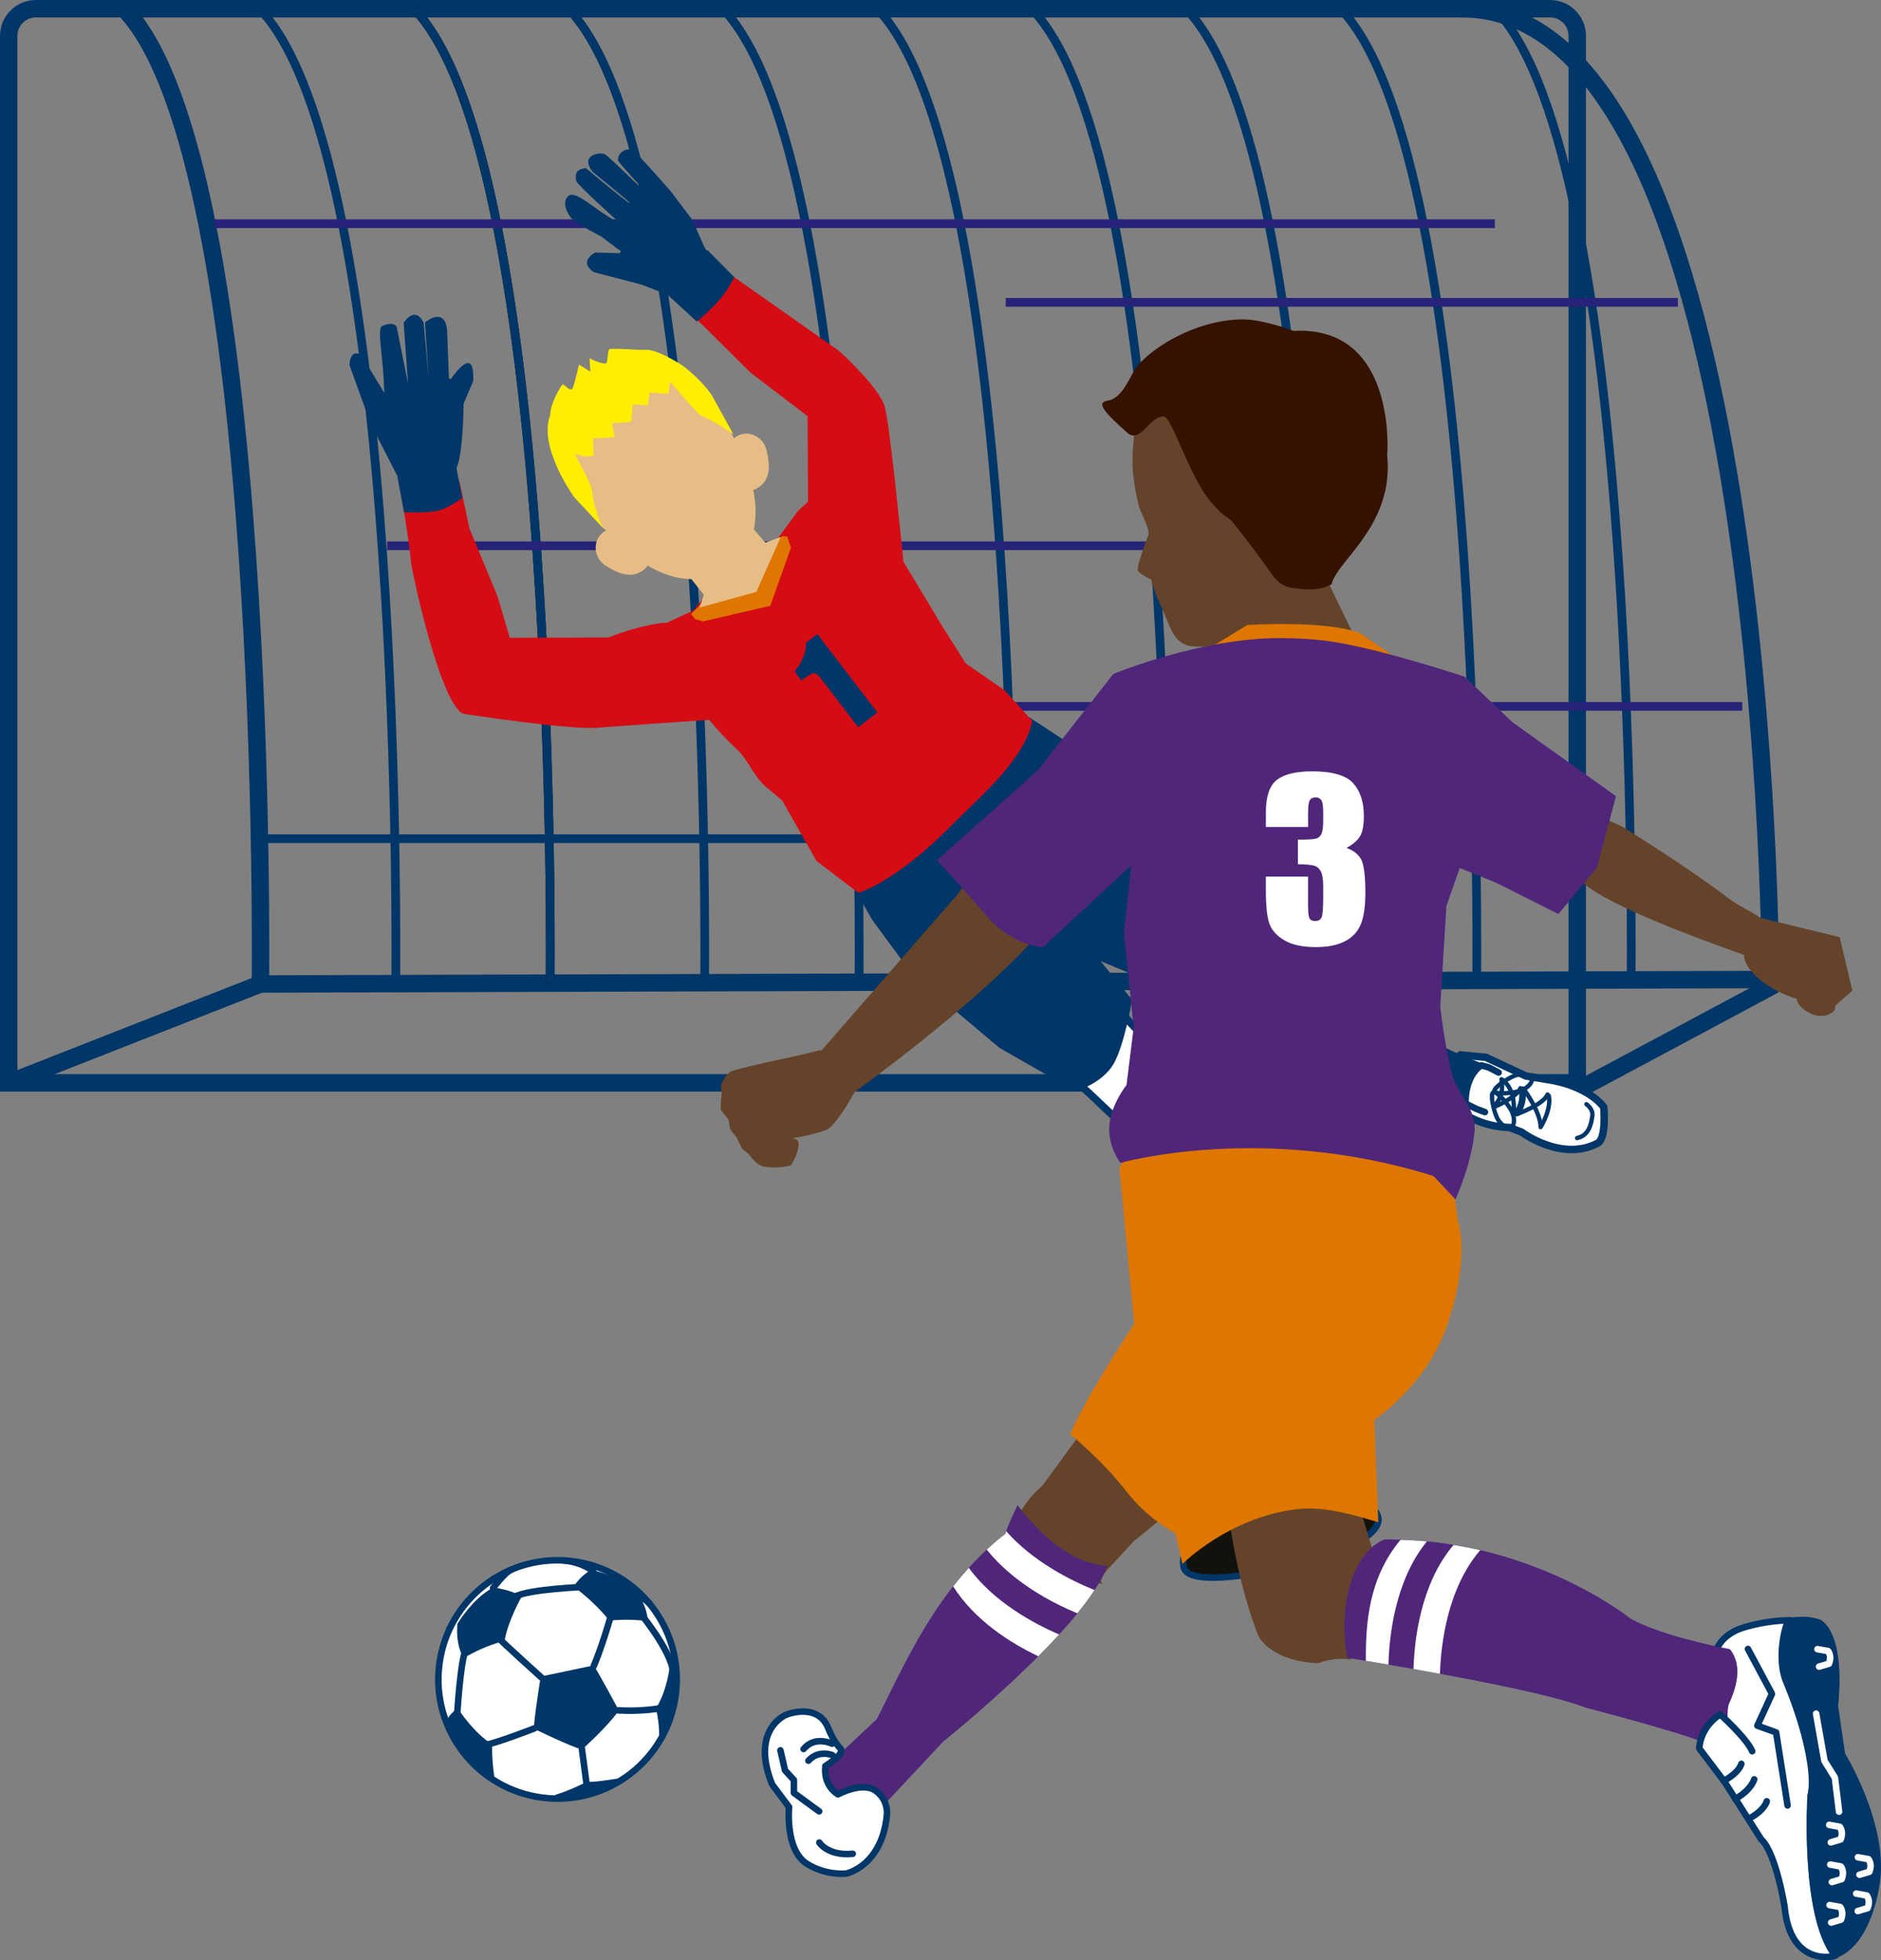 <svg xmlns="http://www.w3.org/2000/svg" id="Calque_2" data-name="Calque 2" viewBox="0 0 630.73 657.29"><rect x="0" y="0" width="630.73" height="657.29" fill="#808080" stroke="none"/><defs><style>      .cls-1 {        fill: #351100;      }      .cls-2 {        fill: #de7600;      }      .cls-3 {        stroke-width: 5.84px;      }      .cls-3, .cls-4, .cls-5, .cls-6, .cls-7, .cls-8, .cls-9, .cls-10, .cls-11, .cls-12, .cls-13 {        stroke: #003668;      }      .cls-3, .cls-4, .cls-6, .cls-14, .cls-12, .cls-15 {        stroke-miterlimit: 10;      }      .cls-3, .cls-4, .cls-16, .cls-7, .cls-9, .cls-14, .cls-12, .cls-15 {        fill: none;      }      .cls-17 {        fill: #64432a;      }      .cls-4, .cls-14, .cls-15 {        stroke-width: 2.92px;      }      .cls-5, .cls-6, .cls-16, .cls-7, .cls-8, .cls-9, .cls-10, .cls-11, .cls-12, .cls-13 {        stroke-linecap: round;      }      .cls-5, .cls-16, .cls-7, .cls-8, .cls-9, .cls-10, .cls-11, .cls-13 {        stroke-linejoin: round;      }      .cls-5, .cls-8, .cls-18 {        fill: #003668;      }      .cls-5, .cls-11 {        stroke-width: 2.5px;      }      .cls-6, .cls-16, .cls-8, .cls-9, .cls-10, .cls-12, .cls-13 {        stroke-width: 2.19px;      }      .cls-6, .cls-19, .cls-11, .cls-13 {        fill: #fff;      }      .cls-20 {        fill: #4f267a;      }      .cls-16 {        stroke: #fff;      }      .cls-21 {        fill: #d50c14;      }      .cls-7 {        stroke-width: 1.46px;      }      .cls-22 {        fill: #fe0;      }      .cls-23 {        fill: #e7bd86;      }      .cls-10 {        fill: #12120d;      }      .cls-14 {        stroke: #272379;      }      .cls-15 {        stroke: #12120d;      }    </style></defs><g id="Calque_9" data-name="Calque 9"><g><path class="cls-3" d="M12.02,2.92h507.75c5.02,0,9.1,4.08,9.1,9.1v351.08H2.92V12.02C2.92,7,7,2.92,12.02,2.92Z"></path><path class="cls-3" d="M593.68,328.44l-506.36,1.51S90.76,53.69,41.61,2.92h448.57c103.49,0,103.49,325.52,103.49,325.52Z"></path><path class="cls-4" d="M132.7,329.94S136.15,53.69,87,2.92"></path><path class="cls-15" d="M184.48,329.94S187.93,53.69,138.78,2.92"></path><path class="cls-4" d="M184.48,329.94S187.93,53.69,138.78,2.92"></path><path class="cls-4" d="M236.26,329.94S239.71,53.69,190.56,2.92"></path><path class="cls-4" d="M288.04,329.94S291.49,53.69,242.34,2.92"></path><path class="cls-4" d="M339.82,329.94s3.45-276.25-45.7-327.03"></path><path class="cls-4" d="M391.6,329.94s3.45-276.25-45.7-327.03"></path><path class="cls-4" d="M443.38,329.94s3.45-276.25-45.7-327.03"></path><path class="cls-4" d="M495.16,329.94s3.45-276.25-45.7-327.03"></path><path class="cls-4" d="M546.94,329.94s3.45-276.25-45.7-327.03"></path><line class="cls-3" x1="2.92" y1="363.1" x2="87.31" y2="329.94"></line><line class="cls-3" x1="530.22" y1="364.86" x2="595.02" y2="330.19"></line><line class="cls-4" x1="87" y1="281.23" x2="331.24" y2="281.23"></line><line class="cls-14" x1="258.11" y1="236.86" x2="584.21" y2="236.86"></line><line class="cls-14" x1="129.83" y1="183.01" x2="392.39" y2="183.01"></line><line class="cls-14" x1="337.24" y1="101.38" x2="562.62" y2="101.38"></line><line class="cls-14" x1="71.84" y1="75.01" x2="501.24" y2="75.01"></line><g><g><path class="cls-11" d="M446.42,410.16s17.58-4.2,19.68,3.41l1.3,16.87,4.2,14.61s1.3,13.08-1.11,16.29c-4.57,6.08-12.98,1.58-12.98,1.58l-2.58-7.23-4.07-10.18-2.62-9.1-6.82-11.05,4.98-15.22Z"></path><path class="cls-11" d="M398.83,364.23c-.1-.02-.2-.06-.29-.07l-45.09-49.07-15.57,27.11,27.43,24.45,13.49,12.8s1.64,1.48,4.17,3.65c8.61-4.24,13.53-13.29,15.86-18.87Z"></path><path class="cls-9" d="M386.07,370.64s2.66,4.32,2.49,7.81"></path><path class="cls-5" d="M452.86,412.88l-16.87-14.89-10.67-13.02s-14.95-18.48-26.5-20.73c-2.33,5.58-7.25,14.63-15.86,18.87,4,3.43,10.25,8.63,16.03,12.7l49.06,31.92s11.97-6.1,4.8-14.85Z"></path><path class="cls-11" d="M410.19,370.11c-1.88-1.43-3.82-2.7-5.74-3.73-1.37,4.71-5.59,15.72-15.91,21.36,1.92,1.58,3.08,2.63,5.19,4.24,8.78-5.9,14.4-15.94,16.47-21.87Z"></path><path class="cls-11" d="M420.88,380.11c-1.58-1.72-2.7-3-4.98-5.13-1.17,4.26-5.18,15.71-15.59,21.68l5.54,3.64c9.17-5.41,13.46-15.22,15.04-20.19Z"></path><path class="cls-7" d="M458.22,418.49l2.37,2.37-2.62,3.86,4.49,4.61,1.25,8.97s2.37,3.99,2.87,4.86"></path><path class="cls-7" d="M459.09,459.85s7.23,3.12,9.22-4.11"></path><path class="cls-19" d="M452.44,420.75c-5.98,6.31-10.55,5.57-10.55,5.57,0,0,2,3.84,4.24,6.75l8.72-4.65c-1.12-3.61-2.42-7.66-2.42-7.66Z"></path><path class="cls-7" d="M446.13,433.06c-2.24-2.91-4.28-7.64-4.28-7.64,0,0,2.82.71,5.6-.68,3.16-1.58,3.24-1.66,5.07-3.74,0,0,1.21,3.8,2.33,7.41"></path><path class="cls-7" d="M454.26,430.96s-2.38,6.43-4.97,7.55"></path><path class="cls-7" d="M456.59,436.1s-7.12,1.25-10.27-3.1"></path><path class="cls-7" d="M456.85,437.4s-1.35,6.73-4.32,8.19"></path><path class="cls-7" d="M450.28,439.9s5.7,4.46,10.04,4.48"></path><path class="cls-7" d="M460.34,444.53s-2.72,2.47-6.94,1.9"></path><path class="cls-7" d="M449.75,438.97c4.22.56,6.94-1.9,6.94-1.9"></path><path class="cls-9" d="M453.95,430.67s-2.7,2.9-6.92,2.33"></path><path class="cls-7" d="M456.25,435.61c2.28.88,4.34.4,4.73-.62.39-1.02-1.1-3.15-3.38-4.03-2.28-.88-7.13-1.64-7.52-.63s3.89,4.4,6.17,5.28Z"></path><path class="cls-7" d="M449.88,437.81c-.6,2.37-1.95,4.08-3,3.81-1.05-.27-1.42-2.41-.81-4.78.6-2.37,2.78-6.77,3.83-6.5,1.05.27.59,5.1-.02,7.47Z"></path></g><g><path class="cls-11" d="M433.86,323.54c-8.58-6.16-17.15-12.68-19.22-13.2,0,0-41.44-29.48-54.66-33.79l-13.84,16.61,3.69,13.84,50.81,23.98s7.35,8.22,12.42,9.97c5.07,1.75,9.27,3.67,9.27,3.67l2.64,1.26c8.1-8.84,9.21-17.22,8.88-22.34Z"></path><path class="cls-9" d="M417.27,337.16s.62,1.25,6.48,1.62"></path><path class="cls-9" d="M427.15,326.9s2.74,1.99,2.87,3.86"></path><path class="cls-11" d="M482.66,366.9s9.03,10.9,23.53,11.16l4.01,1.55s13.39,10.07,25.48,3.74c3.1-1.62,2.08-12.13,2.08-12.13,0,0-4.92-7.23-19.33-9.3l-6.79-1.12-13.42-6.27-8.54-.81-7.02,13.18Z"></path><path class="cls-5" d="M495.3,357.27s-9.2-3.4-19.05-8.69c-12.12-6.51-25.42-15.2-26.29-15.7-1.9-1.09-7.02-3.9-9.35-5.48-2.12-1.44-6.61-4.33-8.85-5.94.33,5.12-2.94,13.59-11.05,22.43l20.47,9.69,48.88,15.53s7.38-3.84,5.23-11.84Z"></path><path class="cls-11" d="M443.2,329.01c-1-.59-1.91-1.15-2.59-1.61-.63-.42-1.41-.94-2.25-1.49-.61,4.99-2.99,14.54-12.02,20.64l5.63,2.66c8.43-6.17,10.66-15.4,11.23-20.21Z"></path><path class="cls-11" d="M453.88,335.36c-2.21-1.39-3.65-2.32-3.92-2.48-.29-.17-.68-.39-1.1-.62-.65,4.92-3,13.71-11.14,19.68l3.47,1.64,2.17.69c7.5-5.81,9.81-14.06,10.52-18.92Z"></path><path class="cls-7" d="M531.95,370.26s2.37,1.62,1.99,3.99c-.37,2.37-1,6.48-5.11,7.35"></path><g><path class="cls-19" d="M491.7,370.32l3.11,1.59,3.11,1s2.03.62,4.16-5.85c2.14-6.47.42-7.42.42-7.42l-5.78-2.25c-1.76.39-3.82,3.84-4.6,6.66-.95,3.42-.42,6.27-.42,6.27Z"></path><path class="cls-9" d="M497.92,372.91l-2.78-1.04-3.72-1.84s-.49-8.93,5.28-12.79l2.49.67,3.32,1.73"></path></g><g><path class="cls-7" d="M501.68,370.9s7.04-3.06,8.14-6.02"></path><path class="cls-7" d="M507.57,373.19s.96-8.04-4.1-11.29"></path><path class="cls-7" d="M509.04,373.41s8.43-2.99,9.88-6.4"></path><path class="cls-7" d="M511.43,365.9s4.86,6.76,5.15,11.61"></path><path class="cls-7" d="M516.59,377.94s3.66-5.77,2.77-10.45"></path><path class="cls-9" d="M510.36,365.37c.89,4.68-1.7,7.88-1.7,7.88"></path><path class="cls-7" d="M501.33,370.58s3.07-3.2,2.18-7.88"></path><path class="cls-7" d="M507,372.84c1.12,2.5.71,4.82-.4,5.32-1.11.5-3.59-1.03-4.71-3.53-1.12-2.5-2.27-7.87-1.16-8.37,1.11-.5,5.16,4.08,6.28,6.58Z"></path><path class="cls-7" d="M510.21,365.57c2.54-1.02,3.86-2.98,3.4-4.11-.45-1.13-3.3-1.75-5.84-.72-2.54,1.02-7.1,4.09-6.64,5.22.45,1.13,6.54.64,9.08-.38Z"></path></g></g><g><path class="cls-5" d="M286.82,296.01l6.56,11.54,13.47,18.36,28.95,24.38,24.92,14.27s8.09-2.43,11.57-8.38c3.48-5.95,5.98-20.6,5.98-20.6l-13.37-16.37,26.66,11.05s6.54-.38,11.96-6.15c5.42-5.77,6.69-19.02,6.69-19.02l-20.11-24.49-28.25-27.63-20.55-13.47-54.48,56.49Z"></path><path class="cls-9" d="M347.61,248.88s-8.07,13.61-21.43,27.58c-8.86,9.26-20.31,18.09-33.23,23.59"></path><path class="cls-9" d="M343.75,304.14l5.77,7.08s8.71,5.75,15.37,7.99"></path><path class="cls-9" d="M310.04,317.65s22.3-1.57,32.66-5.64l-11.54-1.57"></path><path class="cls-9" d="M368.28,266s-.17,31.21-1.71,37.35l-9.97-9.18"></path><path class="cls-9" d="M347.68,324.34s-1.31,23.09-6.3,25.97"></path><path class="cls-9" d="M347.77,253.85s2.8,23.52-6.65,35.07"></path></g><path class="cls-21" d="M336.81,231.44l-12.96-8.97-7.91-12.51-12.94-21.51-.07-.08c-.98-9.87-4.63-46.04-6.21-51.84-1.84-6.73-15.41-18.89-15.41-18.89l-40.91-28.77-11.54,13.47,22.78,22.59,19.15,14.62.16,28.65-3.32,3.08-7.27,9.84-15.11,7.46-12.67,16.09-9.31,4.29-.08-.14s-6.51.09-19.27,4.94l-32.98.1-4.09-13.88-9.44-22.74-3.3-15.63-19.44,5.14s2.57,14.88,3.24,22.56c.12,1.37,9.49,46.45,17.4,50.02,0,0,37.59,5.89,46.24,4.58l36.23-2.54c2.83,3.43,5.93,6.8,9.3,9.91,3.74,3.45,5.26,8.29,9.19,12.06l6.03,5.12,11.5,20.24,14.01,10.68s12.25-3.29,31.33-22.7c9.14-9.3,24.45-21.92,26.99-34.95l-9.3-10.3Z"></path><g><path class="cls-18" d="M274.09,212.61l20.11,26.32-6.45,4.92-10.78-14.11c-1.56-2.04-2.54-3.23-2.95-3.57-.41-.34-.91-.45-1.51-.33-.59.12-1.63.75-3.12,1.88l-.64.49-2.34-3.07c2.6-3.06,3.89-6.28,3.88-9.64l3.8-2.9Z"></path><polygon class="cls-2" points="235.75 208.38 258.29 203.13 265.22 183.63 263.91 179.87 262.16 179.87 259.71 182.23 247.07 190.8 234.48 203.13 231.72 205.93 233.04 207.59 235.75 208.38"></polygon><polygon class="cls-23" points="234.52 203.74 253.63 198.47 261.81 180.04 256.65 181.97 244.93 168.5 235.83 176.72 225.51 186.17 236.01 199.46 234.52 203.74"></polygon></g><g><path class="cls-23" d="M256.91,150.56c-1.09-3.96-5.63-6.39-9.41-4.52-.54.27-.97.59-1.36.93-1.65-3.06-3.49-6.02-5.49-8.78-12.16-16.79-29.16-18.24-41.32-9.43-12.16,8.81-15.16,24.76-2.72,41.34,2.11,2.81,4.31,5.44,6.57,7.87-.57.27-1.12.62-1.65,1.16-2.95,3.02-2.07,8.11,1.34,10.39,6.9,4.6,10.97,3.72,13.92.7.18-.18.24-.39.36-.58,9.32,5.48,18.9,6.48,27.48.38,8.25-5.88,9.97-15.53,7.95-25.8.22-.05.42-.05.65-.16,3.78-1.87,5.88-5.48,3.68-13.5Z"></path><path class="cls-22" d="M229.04,122.71s-6.78-4.64-11.55-5.41l-3.71-.02s-5.57-.43-9.25-.27c-.98.04-.53,4.77-1.46,4.84-2.01.15-5.39-1.72-5.39-1.72l.27,4.48-3.74-2.31c-.32.29-1.69,7.91-2.5,8.24-1.15.48-2.72-2.31-3.32-1.39-4.16,6.45-3.91,10.12-3.91,10.12-2.51,6.25,1.29,14.78,1.29,14.78,2.15,6.23,6.83,12.75,6.83,12.75l9.86,10.56s-2.98-4.73-3.87-12.4c-.33-2.88-4.48-9.86-5.79-12.82,2.95.93,2.87,1.18,6.25.63l-.19-5.88c2.42.21,7.24-.35,7.24-.35l-.91-4.65,6.27-.41c.34-.09.7-5.84.7-5.84l5.06.25.61-4.28,6.33.46.54-4.12s9.05,10.71,10.03,11.15c7.02,3.23,11.26,6.7,11.26,6.7l-6.96-12.66s-2.4-4.54-9.99-10.46Z"></path></g><g><path class="cls-18" d="M157.43,121.84c-2.2-1.09-6.86,6.17-6.86,6.17,0,0-.64-17.48-.68-17.73-1.09-7.59-7.38-2.14-7.38-2.14l1.19,18.43-1.66-18.45c-3.1-5.86-6.69.14-6.69.14l1.48,20.37-3.82-19.04c-1.26-2.03-4.78-.31-4.78-.31-1.66.17-.35,7.77.15,14.06.38,4.75.5,8.47.5,8.47l-7.76-12.87c-4.03-2.08-3.92,3.52-3.92,3.52l7.08,19.59,6.57,12.9,3.45,6.68c4.74-.26,11.03-.05,18.43-4.07,2.59-3.66,2.73-22.22,2.73-22.22l3.19-7.5s.41-5.19-1.22-6Z"></path><path class="cls-9" d="M150.62,128.05s-1.74,3.91-2.89,6.47c-.82,1.84-2.1,4.34-1.22,6.82"></path><path class="cls-18" d="M135.48,171.74s5.61.36,10.1-.26c4.49-.62,9.44-4.55,9.44-4.55,0,0-2.16-10.77-2.09-10.86-7.4,4.01-14.55,4.46-19.68,3.8l2.23,11.87Z"></path></g><g><path class="cls-18" d="M238,85.67l-1.83-2.87-4.02-9.08-7.07-9.36s-11.27-12.98-12.93-13.99c-1.51-.91-5.1.35-4.92,3.46.03.5,9.65,10.99,9.65,10.99-.35-.1-11.78-11.54-13.94-13.02-1.31-.9-8.63-.11-4.37,5.64.41.55,13.05,10.5,12.64,10.7-.45.22-14.79-11.8-14.79-11.8-1.77.43-3.95.44-3.19,4.35.24,1.22,14.01,13.56,14.01,13.56-.24.17-2.52-1-5.7-3.2-3.95-2.73-8.96-6.9-10.8-5.44-3.11,2.46.6,7.27.6,7.27,1.12,1.7,10.41,6.52,10.41,6.52l4.95,3.77,2.69,1.79-9.8-.29c-5.94,3.39-.45,6.59-.45,6.59l15.94,4.16,10.36,4.03s9.42-1.2,12.55-13.8Z"></path><path class="cls-9" d="M208.93,85.02s7.03-1.92,9.1-.8"></path><path class="cls-18" d="M237.18,83.82c-2.79,4.31-7.66,10.98-13.32,15.03l9.78,8.96s3.92-3.12,7.27-6.88c3.36-3.76,5.28-8.03,5.28-8.03l-9.01-9.08Z"></path></g></g><path class="cls-17" d="M355.13,264.94s-31.48,30.44-33.74,34.6l-46.05,52.85-.24-.27s-6.93,1.78-14.54,3.35c-6.4,1.32-14.06,3.24-15.18,3.7-1.2.49-2.67,2.13-3.53,4.57-.26.75.23,2.05.14,2.84-.35,3.01-.33,5.46-.33,5.46l2.62,3.45.56,3.1,2.29,3.08,1.69,3.49,2.39,1.99s2.28,3.49,4.84,4.01c4.4.89,9.14-.35,9.14-.35,0,0,2.22-3.34,2.6-6.52.27-2.28-1.29-2.56-2.21-2.55,1.96-.35,8.59-1.61,11.54-2.89,2.99-1.3,8.07-10.19,9.43-12.64,7.01-5.1,44.84-32.98,62.81-54.34l18.35-21.78-12.6-25.15Z"></path><path class="cls-17" d="M616.88,314.25l-26.54-6.48c-2.85-2.02-7.28-3.93-10.56-6.43-14.93-11.32-36.02-24.29-36.02-24.29l-13.06-5.8-10.56,18.58,10.62,6.1c8.02,7.67,41.09,19.73,54.2,24.32l-.11.27s-.32,2.35,3.22,6.07c4.16,4.37,12.81,9.38,22.2,9.46l3.17,2.85,7.7-6.72-4.27-17.92Z"></path><path class="cls-17" d="M615.28,338.34c-.79,1.88-4.35,3.12-7.81,1.66-3.46-1.46-5.63-4.17-4.84-6.05.79-1.88,4.25-2.22,7.71-.76,3.46,1.46,5.73,3.27,4.94,5.15Z"></path><path class="cls-17" d="M380.12,516.84l29.47-23.93-31.24-34.18-28.8,39.42s-4.6,3.52-8.06,10c4.46,6.32,14.19,21.18,28.77,23-3.33-.61,2.26-6.15,3.12-6.98l6.74-7.32Z"></path><path class="cls-20" d="M341.19,504.72c-.84,1.81-3.55,7.39-4.08,9.63,0,0-10.21,7.22-20.64,21.73-9.63,13.4-16.47,28.51-22.43,40.33l-18.62,17.47s-10.41,7.49,2.24,10.74c0,0,11.48-.28,12.18,7.62l26.44-28.27s47.49-37.93,55-58.94c-14.66-1.02-25.3-14.23-30.09-20.3Z"></path><path class="cls-19" d="M361.24,540.97c2.17-2.67,4.14-5.29,5.77-7.8-7.89-3.18-20.52-9.45-29.6-19.71-.09.29-.25.66-.3.89,0,0-2.49,1.77-6.24,5.27,8.83,11.03,21.94,17.86,30.37,21.35Z"></path><path class="cls-19" d="M324.86,525.75c-1.68,1.84-3.43,3.9-5.24,6.2,7.22,11.43,19.23,18.98,28.52,23.42,2.39-2.4,4.76-4.84,7-7.3-8.84-3.81-21.9-10.93-30.28-22.32Z"></path><path class="cls-2" d="M404.57,408.3s-37.31,52.33-45.7,72.6c0,0,11.16,9.24,18.75,19.11,8.29,10.78,20.58,17.34,27.45,18.32l51.39-49.77-51.88-60.26Z"></path><path class="cls-13" d="M281.66,586.18s-2.15-2.17-3.91-6.62c-3.53-8.94-14.16-4.57-14.16-4.57,0,0-12.1,4.8-4.68,23.36l5.68,7.59s-1.44,14.37,6.04,19.06c6.41,4.02,13.14,3.23,13.14,3.23,0,0,11.86-2.45,13.59-19.39,0,0,.86-4.86-3.59-8.27-4.45-3.41-12.77,1.11-12.77,1.11,0,0-4.95-2.56-4.24-9.5,0,0,7.2-4.49,4.9-6Z"></path><path class="cls-9" d="M261.69,586.92l1.54,6.7,2.97,3.24v4.32s7.66,5.66,8.47,6.2"></path><path class="cls-9" d="M274.73,617.83s2.84,4.59,11.21,3.78"></path><path class="cls-9" d="M279.12,588.52s-4.66-1.9-8.04,1.88"></path><path class="cls-9" d="M279.04,584.7s-5.8-2.81-9.58,1.78"></path><path class="cls-17" d="M428.23,237.77l-15.13-24.55c-5.19,4.05-9.85,3.69-12.27,3.6-7.8-.29-8.24-6.93-11.96-14.55-2.06-4.22-2.83-7.89-2.83-7.89,0,0-3.75-1.77-4.46-2.98-.71-1.2,3.6-12.35,3.6-12.35.12-2.08-2.75-7.45-3.21-9.07-1.45-5.2-2.24-11.73-2.23-14.81.09-33.49,17.69-33.85,31.29-35.99,22.77-3.59,32.55,18.25,32.55,18.25,8.95,17.08,1.45,57.16,1.45,57.16l15.42,31.81-32.24,11.37Z"></path><path class="cls-1" d="M433.76,110.95s-10-3.77-16.73-3.85c-13.02-.15-27.91,6.97-35.51,15.4-2.24,2.48-4.72,11.05-10.17,11.87-4.13.62-.41,4.49,6.68,10.75,4.38,3.87,7.4-5.72,12.19-5.45,2.86.16,8.64,20.6,16.12,29,3.77,4.24,3.45,3.45,6.68,6,0,0,7.66,9.56,13.09,17.39,3.5,5.05,5.92,4.95,10.4,5.45,6.66.74,10.08-1.65,10.08-1.65,0,0-.17-1.62,4.02-6.92,5.89-7.46,16.26-18.62,14.54-36.15,0,0,3.63-43.68-31.38-41.84Z"></path><path class="cls-10" d="M461.91,508.04c2.94,7.2-16.42,14.21-30.39,17.4-18.95,4.32-33.94,5.27-34.67-.25-1.03-7.71,7.06-16.97,25.05-24.31,17.99-7.35,37.07-.04,40.01,7.16Z"></path><path class="cls-17" d="M464.19,519.59c-1.34.02-2.64-.03-3.99.03l-3.36-11.19-26.12-5.46-18.39,7.05s2.32,19.75,9.53,38.34c0,0,3.62,8.61,20.16,9.34,0,0,5.05-2.18,11.01-1.21-3.22-18.76,5.05-30.11,11.16-36.91Z"></path><path class="cls-13" d="M607.12,602.27c2.86-11.67-7.82-38.35-7.82-38.35-2.92-7.86-.6-19.17.56-20.57-5.42-.1-14.7,1.63-18.51,3.74-6.87,3.8-6.23,9.1-6.23,9.1l-2.05,33.12,17.47,27.43c5,4.53,7.86,22.63,7.86,22.63,1.91,20.25,16.5,16.73,16.99,16.4-10.74-13.98-8.27-53.5-8.27-53.5Z"></path><path class="cls-20" d="M579.83,571.19c2.04-4.58,4.88-12.37.25-18.2,0,0-22.99-4.24-33.45-10.32,0,0-33.55-27.03-82.44-26.45-10.05,4.07-15.67,20.91-12.46,39.66,20.07,3.26,65.49,11.02,79.99,16.73.2.08,24.56,6.33,36.9,10.64,3.89,1.36,12.66,8.08,11.2-1.68-.5-3.38-.91-8.33,0-10.37Z"></path><path class="cls-19" d="M469.61,516.33c-10.52,12.64-11.71,27.54-11.62,40.56,2.76.46,4.32.73,7.58,1.28.22-9.27,2.14-28.11,12.89-41.3-2.88-.28-5.83-.46-8.84-.55Z"></path><path class="cls-19" d="M487.4,518.05c-11.11,13.04-13.16,32.04-13.43,41.6,2.9.51,5.85,1.04,8.87,1.6.3-9.67,2.41-28.51,13.5-41.44-2.88-.67-5.87-1.25-8.94-1.76Z"></path><path class="cls-19" d="M576.79,574.85c-7.14,4.51-6.99,11.43-6.99,11.43l7.93,10.49,9.79-9.56c-1.87-4.43-10.73-12.36-10.73-12.36Z"></path><path class="cls-9" d="M577.73,596.77l-7.93-10.49s-.01-6.79,7-11.43c0,0,8.86,7.93,10.73,12.36"></path><path class="cls-9" d="M583.9,591.44s-.49,2.77-5.91,5.74"></path><path class="cls-9" d="M588.22,596.65s-.96,3.58-6.38,6.56"></path><path class="cls-9" d="M592.42,604s-.52,2.86-5.95,5.83"></path><polyline class="cls-9" points="586.12 552.93 594.17 567.97 589.27 578.64 595.56 580.91 599.41 605.4"></polyline><path class="cls-8" d="M617.64,588.36l-2.38-16.2c2.46-25.18-5.53-28.15-5.53-28.15-4.75-1.38-6.32-.55-9.97-.61-1.16,1.39-3.94,12.09-1.03,19.95,0,0,11.43,26.5,8.57,38.17,0,0-2.77,40.03,7.96,54.01,11.08-3.79,13.76-22.85,13.76-22.85,3.81-19.77-11.39-44.32-11.39-44.32Z"></path><polyline class="cls-16" points="608.97 574.62 611.77 590.47 615.27 596.07 616.67 607.49"></polyline><path class="cls-16" d="M613.49,638.8l3.53.64s.5.51.68,1.74c.18,1.23-.4,2.5-.4,2.5l-3.28.98"></path><path class="cls-16" d="M622.41,634.95l3.53.64s.5.51.68,1.74c.18,1.23-.4,2.5-.4,2.5l-3.28.98"></path><path class="cls-16" d="M613.72,625.22l3.53.64s.5.51.68,1.74c.18,1.23-.4,2.5-.4,2.5l-3.28.98"></path><path class="cls-16" d="M613.37,611.92l3.53.64s.5.51.68,1.74c.18,1.23-.4,2.5-.4,2.5l-3.28.98"></path><path class="cls-9" d="M601.66,549.49l3.53.64s.5.51.68,1.74c.18,1.23-.4,2.5-.4,2.5l-3.28.98"></path><path class="cls-16" d="M609.44,552.99l3.53.64s.5.51.68,1.74c.18,1.23-.4,2.5-.4,2.5l-3.28.98"></path><path class="cls-9" d="M604.77,560.22l3.53.64s.5.51.68,1.74c.18,1.23-.4,2.5-.4,2.5l-3.28.98"></path><path class="cls-16" d="M622.99,622.77l3.53.64s.5.51.68,1.74c.18,1.23-.4,2.5-.4,2.5l-3.28.98"></path><path class="cls-2" d="M375.41,391.88l6.37,67.88,14.7,64.69s15.55-15.79,38.69-18.43c9.72-1.11,20.73,2.63,27.01,4.4l-1.37-34.31s16.2-10.61,23.52-29.22c0,0,8.83-21.88,4.59-37.39-.16-.58-1.62-11.49-1.81-12.04-5.08-15.24-33.4-19.63-33.4-19.63,0,0-60.76-29.83-78.31,14.05Z"></path><path class="cls-2" d="M400.34,220.47l17.95-10.91s26.65-1.72,37.92,2.82l15.07,10.48s-42.15-2.76-70.94-2.39Z"></path><path class="cls-20" d="M376.88,312.73l3.25,31.8-2.39,19.3s-5.21,6.43-5.76,13.6c-.55,7.17,3.74,12.5,3.74,12.5,0,0,47.65-13.6,104.94,4.41l7.38,7.83s5.33-11.49,6.4-22.71c.74-7.72-5.9-12.78-7.54-19.3-2.7-10.74-3.96-22.63-3.96-22.63l2.06-33.73,4.47-12.74,12.38,5.02,20.71,10.41,12.87-15.44,6.43-24.08-34.74-24.81-15.99-15.25s-19.92-6.59-35.35-9.99c-8.32-1.83-14.15-2.83-25.98-2.94-26.96-.25-56.48,12.01-56.48,12.01l-25.36,32.35-33.82,30.14s8.45,9.07,16.91,18.87c8.45,9.8,18.62,10.29,18.62,10.29l29.65-27.45-2.45,22.54Z"></path><path class="cls-19" d="M451.45,284.32c2.15.73,3.75,1.91,4.8,3.56,1.05,1.65,1.58,5.51,1.58,11.58,0,4.5-.52,8.01-1.54,10.49-1.03,2.48-2.8,4.38-5.32,5.68-2.52,1.3-5.76,1.95-9.7,1.95-4.48,0-8.01-.75-10.56-2.26-2.56-1.51-4.24-3.35-5.04-5.53-.8-2.19-1.21-5.97-1.21-11.37v-4.48h14.15v9.22c0,2.45.14,4.01.44,4.67.29.66.94,1,1.94,1,1.1,0,1.82-.41,2.17-1.26.35-.84.53-3.04.53-6.58v-3.93c0-2.17-.25-3.76-.74-4.76-.49-1-1.21-1.67-2.17-1.98-.95-.31-2.81-.49-5.57-.54v-8.23c3.36,0,5.44-.13,6.24-.39.79-.26,1.36-.82,1.71-1.69.35-.86.53-2.21.53-4.06v-3.15c0-1.99-.21-3.3-.61-3.93-.41-.63-1.04-.94-1.91-.94-.98,0-1.65.33-2.01,1-.36.66-.54,2.08-.54,4.25v4.66h-14.15v-4.83c0-5.42,1.24-9.07,3.71-10.98,2.47-1.9,6.41-2.85,11.8-2.85,6.75,0,11.32,1.32,13.73,3.95,2.4,2.64,3.61,6.3,3.61,10.99,0,3.17-.43,5.46-1.3,6.88-.87,1.41-2.38,2.7-4.55,3.86Z"></path><path class="cls-12" d="M153.55,544.52s-2.43,1.08-2.78,1.63"></path><path class="cls-6" d="M147.12,559.99c1.74-22,20.99-38.42,42.99-36.68,22,1.74,38.42,20.99,36.68,42.99-1.74,22-20.99,38.42-43,36.68-22-1.74-38.42-20.99-36.68-42.99Z"></path><path class="cls-18" d="M199.04,558.45l-17.74,3.72s-2.45,15.48-2.24,17.51c0,0,12.51,6.11,16.1,6.95,0,0,8-7.05,12.38-13.05,0,0-7.33-13.69-8.5-15.13Z"></path><path class="cls-18" d="M217.25,543.67s-.09-6.11-4.81-10.63c0,0-4.8-4.57-14.15-6.65,0,0-3.55,1.75-5.94,5.71,0,0,5.91,3.88,11.99,11.32,0,0,7.06-.78,12.91.25Z"></path><path class="cls-18" d="M175.03,535.2s-4.81,8.34-5.83,15.09c0,0-5.5.91-13.74,5.68,0,0-2.74-3.88-2.08-11.51,0,0,5.27-8.73,12-12.1,0,0,4.55.3,9.65,2.84Z"></path><path class="cls-18" d="M165.97,597.12s-1.04-5.33-.98-12.27c0,0-5.21-2.73-11.55-12.07,0,0-3.49,2.47-3.8,4.88,0,0,4.22,12.23,16.33,19.47Z"></path><path class="cls-18" d="M209.54,596.04s-2.56.38-6.11.88c-2.08.29-3.82.57-6.84.61,0,0-4.57,2.43-9.51,4.03-1.37.45-2.68,1.07-4.03,1.26,0,0,1.96.16,5.22.26,4.76.15,12.49-1.17,21.26-7.06Z"></path><path class="cls-18" d="M220.95,584.06s.47-5.81-1.06-11.18c0,0,3.44-4.58,4.79-14.65,0,0,1.07.39,2.08,1.42,0,0,1.6,13.24-5.81,24.42Z"></path><path class="cls-12" d="M196.1,532.11s-18.85.73-23.41,3.29"></path><path class="cls-12" d="M181.5,562.46s-13.41-12.08-14.56-13.47"></path><path class="cls-12" d="M204.5,542.91s-2.59,9.07-5.4,15.75"></path><path class="cls-12" d="M215.41,541.88s11.09,13.62,10.24,20.08"></path><path class="cls-12" d="M221.66,572.75s-6.11,1.24-14.39.77"></path><line class="cls-12" x1="196.61" y1="597.66" x2="195.1" y2="586.31"></line><path class="cls-12" d="M179.27,579.52s-12.74,4.98-16.57,5.59"></path><path class="cls-12" d="M153.28,575.4s.93-17.02,2.79-22.05"></path><path class="cls-12" d="M165.35,532.51s3.86-5.24,6.05-6.13"></path><path class="cls-12" d="M198.88,526.86s-3.51-3.08-10.14-3.63"></path><path class="cls-12" d="M212.64,533.43s4.7,3.81,4.98,4.07"></path></g></g></svg>